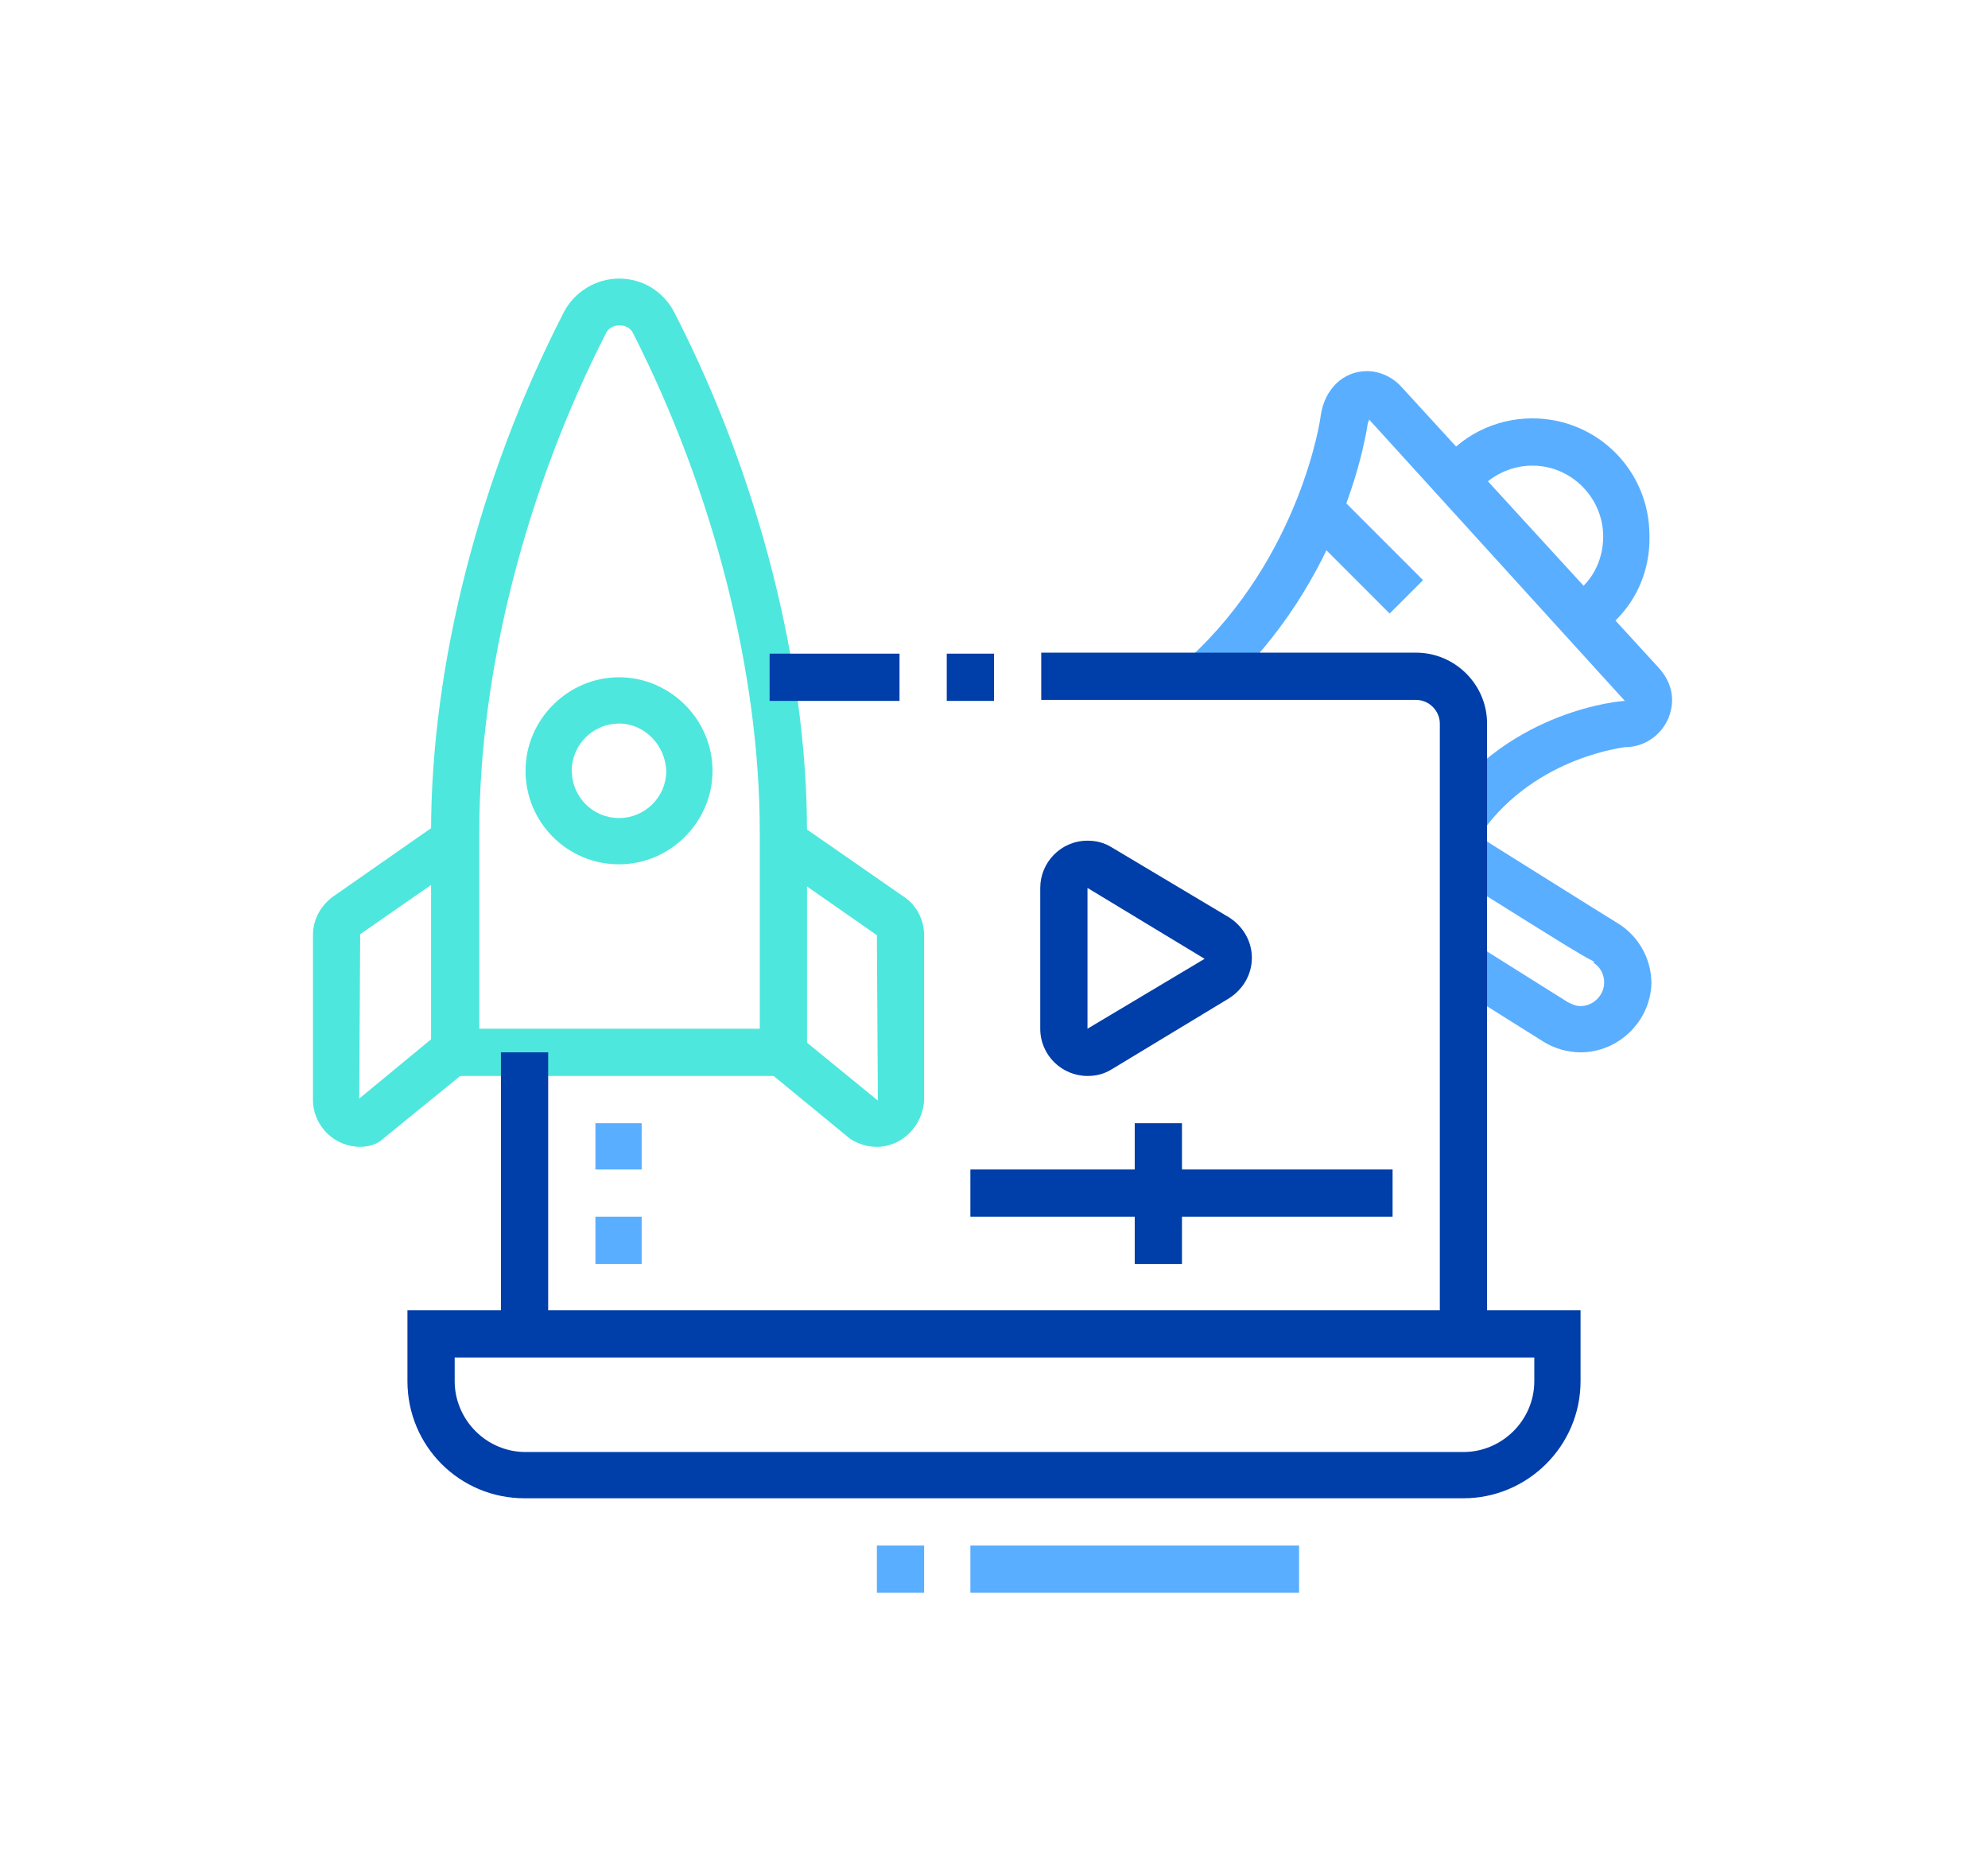 <?xml version="1.0" encoding="utf-8"?>
<!-- Generator: Adobe Illustrator 24.1.0, SVG Export Plug-In . SVG Version: 6.00 Build 0)  -->
<svg version="1.1" id="Layer_1" xmlns="http://www.w3.org/2000/svg" xmlns:xlink="http://www.w3.org/1999/xlink" x="0px" y="0px"
	 width="202px" height="190px" viewBox="0 0 202 190" style="enable-background:new 0 0 202 190;" xml:space="preserve">
<style type="text/css">
	.st0{fill:#5AAEFF;}
	.st1{fill:#003EA9;}
	.st2{fill:#4DE7DD;}
	.st3{display:none;}
	.st4{display:inline;fill:#5AAEFF;}
	.st5{display:inline;fill:#003EA9;}
	.st6{display:inline;fill:#4DE7DD;}
</style>
<g>
	<rect x="98.6" y="157" class="st0" width="33.4" height="4.8"/>
	<rect x="89.1" y="157" class="st0" width="4.8" height="4.8"/>
	<path class="st1" d="M110.5,109.3c-2.6,0-4.8-2.1-4.8-4.8V90.2c0-2.6,2.1-4.8,4.8-4.8c0.9,0,1.7,0.2,2.5,0.7l11.9,7.1
		c1.4,0.9,2.3,2.4,2.3,4.1c0,1.7-0.9,3.2-2.3,4.1l-11.9,7.2C112.2,109.1,111.4,109.3,110.5,109.3z M110.5,90.2l0,14.3l11.9-7.1
		L110.5,90.2z"/>
	<rect x="98.6" y="118.8" class="st1" width="42.9" height="4.8"/>
	<rect x="115.3" y="114.1" class="st1" width="4.8" height="14.3"/>
	<path class="st0" d="M162,64.7l-2.5-4.1c2.2-1.3,3.4-3.6,3.4-6.1c0-3.9-3.2-7.2-7.2-7.2c-2.3,0-4.4,1.1-5.8,2.9l-3.8-2.8
		c2.2-3.1,5.8-4.9,9.6-4.9c6.6,0,11.9,5.3,11.9,11.9C167.7,58.7,165.6,62.5,162,64.7z"/>
	<path class="st0" d="M150.6,84.5l-3.9-2.8c7-9.6,18-10.5,18.4-10.5l-26-28.6c0,0.1,0,0.2-0.1,0.3c-0.1,0.6-2.2,16-15.1,27.6
		l-3.2-3.5c11.5-10.5,13.5-24.6,13.5-24.8c0.4-2.7,2.3-4.5,4.7-4.5c1.3,0,2.6,0.6,3.5,1.6l26.2,28.6c0.8,0.9,1.3,2,1.3,3.2
		c0,2.6-2.1,4.8-4.8,4.8C165.4,75.9,156.2,76.7,150.6,84.5z"/>
	<path class="st0" d="M160.6,106.9c-1.3,0-2.7-0.4-3.8-1.1l-9.4-5.9l2.5-4l9.4,5.9c0.4,0.2,0.8,0.4,1.3,0.4c1.3,0,2.4-1.1,2.4-2.4
		c0-0.8-0.4-1.6-1.1-2l0.1-0.1c-1.4-0.7-3.6-2.1-7.3-4.4l-7.2-4.5l2.5-4c0,0,14.2,8.9,14.4,9c2.1,1.3,3.4,3.6,3.4,6.1
		C167.7,103.7,164.5,106.9,160.6,106.9z"/>
	<path class="st2" d="M62.9,87.8c-5.3,0-9.5-4.3-9.5-9.5s4.3-9.5,9.5-9.5s9.5,4.3,9.5,9.5S68.1,87.8,62.9,87.8z M62.9,73.5
		c-2.6,0-4.8,2.1-4.8,4.8c0,2.6,2.1,4.8,4.8,4.8c2.6,0,4.8-2.1,4.8-4.8C67.6,75.7,65.5,73.5,62.9,73.5z"/>
	<path class="st2" d="M81.9,109.3H43.8V84.5c0-16.9,4.9-36.1,13.5-52.8c1.1-2.1,3.3-3.4,5.6-3.4c2.4,0,4.5,1.3,5.6,3.4
		c8.6,16.7,13.5,36,13.5,52.8V109.3z M48.6,104.5h28.6v-20c0-16.2-4.7-34.6-12.9-50.7c-0.5-1-2.2-1-2.7,0
		c-8.2,16-12.9,34.5-12.9,50.7V104.5z"/>
	<path class="st2" d="M36.6,116.5c-2.6,0-4.8-2.1-4.8-4.8V95c0-1.7,0.9-3.2,2.3-4.1l10.6-7.4l2.7,3.9l-10.8,7.5l-0.1,16.7l8-6.6
		l3,3.7l-8.6,7C38.4,116.2,37.5,116.5,36.6,116.5z"/>
	<path class="st2" d="M89.1,116.5c-1,0-1.9-0.3-2.7-0.8l-8.4-6.9l3-3.7l8.2,6.7L89.1,95l-10.9-7.6l2.7-3.9L91.7,91
		c1.3,0.8,2.2,2.3,2.2,4v16.7C93.8,114.3,91.7,116.5,89.1,116.5z"/>
	<rect x="78.2" y="66.4" class="st1" width="13.2" height="4.8"/>
	<rect x="96.2" y="66.4" class="st1" width="4.8" height="4.8"/>
	<path class="st1" d="M151.1,135.5h-4.8v-62c0-1.3-1.1-2.4-2.4-2.4h-38.1v-4.8h38.1c3.9,0,7.2,3.2,7.2,7.2V135.5z"/>
	<rect x="50.9" y="106.9" class="st1" width="4.8" height="28.6"/>
	<polygon class="st0" points="65.2,114.1 60.5,114.1 60.5,118.8 65.2,118.8 65.2,114.1 	"/>
	<polygon class="st0" points="65.2,123.6 60.5,123.6 60.5,128.4 65.2,128.4 65.2,123.6 	"/>
	<path class="st1" d="M148.7,152.2H53.3c-6.6,0-11.9-5.3-11.9-11.9v-7.2h119.2v7.2C160.6,146.9,155.2,152.2,148.7,152.2z
		 M46.2,137.9v2.4c0,3.9,3.2,7.2,7.2,7.2h95.3c3.9,0,7.2-3.2,7.2-7.2v-2.4H46.2z"/>
	<rect x="136.1" y="50" transform="matrix(0.707 -0.707 0.707 0.707 0.792 114.362)" class="st0" width="4.8" height="12.5"/>
</g>
<g class="st3">
	<path class="st4" d="M58.1,106.9c-1.4,0-2.8-0.5-3.8-1.4L40.1,93c-3-2.6-4.7-6.4-4.7-10.3c0-7.6,6.3-13.9,14-13.9
		c3,0,5.9,1.1,8.6,3.3c2.7-2.2,5.6-3.3,8.6-3.3c6.8,0,12.6,4.8,13.8,11.5l-4.7,0.8c-0.8-4.4-4.6-7.5-9.1-7.5c-2.3,0-4.7,1.2-7,3.4
		l-1.7,1.7L56.4,77c-2.3-2.3-4.6-3.4-7-3.4c-5.1,0-9.2,4.1-9.2,9.1c0,2.6,1.1,5,3.1,6.8l14.1,12.5c0.2,0.2,1.1,0.2,1.3,0l10.9-9.6
		l3.2,3.6l-10.9,9.6C60.9,106.4,59.5,106.9,58.1,106.9z"/>
	<path class="st5" d="M154.6,149.8H76c-3.9,0-7.2-3.2-7.2-7.2v-12.2h4.8v12.2c0,1.3,1.1,2.4,2.4,2.4h78.7c1.3,0,2.4-1.1,2.4-2.4
		V85.5c0-1.3-1.1-2.4-2.4-2.4H76c-1.3,0-2.4,1.1-2.4,2.4v33.4h-4.8V85.5c0-3.9,3.2-7.2,7.2-7.2h78.7c3.9,0,7.2,3.2,7.2,7.2v57.2
		C161.8,146.6,158.6,149.8,154.6,149.8z"/>
	<rect x="71.2" y="135.5" class="st5" width="88.2" height="4.8"/>
	
		<rect x="85.8" y="152.2" transform="matrix(0.719 -0.695 0.695 0.719 -80.455 110.285)" class="st5" width="20.6" height="4.8"/>
	<rect x="68.8" y="159.4" class="st5" width="83.4" height="4.8"/>
	<rect x="157" y="159.4" class="st5" width="4.8" height="4.8"/>
	<polygon class="st4" points="145.1,130.8 85.5,130.8 85.5,126 140.3,126 140.3,92.6 90.3,92.6 90.3,102.2 85.5,102.2 85.5,87.8 
		145.1,87.8 	"/>
	
		<rect x="132.2" y="144.3" transform="matrix(0.695 -0.719 0.719 0.695 -70.09 143.949)" class="st5" width="4.8" height="20.6"/>
	<path class="st4" d="M109.3,121.2c-2.6,0-4.8-2.1-4.8-4.8v-14.3c0-2.6,2.1-4.8,4.8-4.8c0.9,0,1.7,0.2,2.5,0.7l11.9,7.1
		c1.4,0.9,2.3,2.4,2.3,4.1c0,1.7-0.9,3.2-2.3,4.1l-11.9,7.2C111.1,121,110.2,121.2,109.3,121.2z M109.4,102.2l0,14.3l11.9-7.1
		L109.4,102.2z"/>
	<rect x="85.5" y="116.5" class="st4" width="4.8" height="4.8"/>
	<rect x="85.5" y="106.9" class="st4" width="4.8" height="4.8"/>
	<path class="st6" d="M153.8,73.5h-25.4v-4.8h25.4c2.2,0,4.1-1.5,4.6-3.6l3.2-12.9c0.1-0.4,0.1-0.7,0.1-0.9c0-2.2-1.8-4-4-4h-12.7
		V34.2c0-0.7-0.5-1.2-1.2-1.2c-0.5,0-0.9,0.3-1.1,0.7L136,49.2c-0.8,1.7-2.5,2.9-4.4,2.9h-10.4v-4.8h10.4l6.8-15.5
		c1-2.2,3.1-3.6,5.5-3.6c3.3,0,6,2.7,6,6v8.3h7.9c4.8,0,8.8,3.9,8.8,8.8c0,0.7-0.1,1.3-0.3,2.1l-3.2,12.9
		C162,70.6,158.2,73.5,153.8,73.5z"/>
	<path class="st6" d="M86.9,73.5c-1.6,0-3-0.6-4.1-1.7L75,64H59.3c-3.9,0-7.2-3.2-7.2-7.2V33c0-3.9,3.2-7.2,7.2-7.2h42.9
		c3.9,0,7.2,3.2,7.2,7.2v23.8c0,3.9-3.2,7.2-7.2,7.2h-9.5v3.8C92.7,71.1,90.2,73.5,86.9,73.5z M59.3,30.6c-1.3,0-2.4,1.1-2.4,2.4
		v23.8c0,1.3,1.1,2.4,2.4,2.4H77l9.2,9.2c0.2,0.2,0.4,0.3,0.7,0.3c0.9,0,1-0.7,1-1v-8.6h14.3c1.3,0,2.4-1.1,2.4-2.4V33
		c0-1.3-1.1-2.4-2.4-2.4H59.3z"/>
	<rect x="61.7" y="37.8" class="st6" width="16.7" height="4.8"/>
	<rect x="61.7" y="47.3" class="st6" width="38.1" height="4.8"/>
	<rect x="83.1" y="37.8" class="st6" width="4.8" height="4.8"/>
	<path class="st4" d="M59.3,142.7c-1.2,0-2.3-0.4-3.2-1.2l-10-8.9c-2.2-2-3.5-4.9-3.5-7.9c0-5.8,4.7-10.6,10.6-10.6
		c2.1,0,4.2,0.7,6.1,2.2c1.9-1.4,4-2.2,6.1-2.2c5.8,0,10.6,4.7,10.6,10.6c0,3.4-1,5.6-3.5,7.9l-10,8.9
		C61.6,142.2,60.5,142.7,59.3,142.7z M53.2,118.8c-3.2,0-5.8,2.6-5.8,5.8c0,1.7,0.7,3.2,1.9,4.3l10,8.9l10-8.9
		c1.5-1.3,1.9-2.3,1.9-4.3c0-3.2-2.6-5.8-5.8-5.8c-1.5,0-2.9,0.8-4.4,2.2l-1.7,1.7l-1.7-1.7C56.1,119.6,54.6,118.8,53.2,118.8z"/>
</g>
<g class="st3">
	<polygon class="st4" points="139.1,65.2 134.4,65.2 134.4,70 139.1,70 139.1,65.2 	"/>
	<rect x="122.5" y="24.7" class="st4" width="4.8" height="9.5"/>
	<rect x="108.2" y="26.4" transform="matrix(0.707 -0.707 0.707 0.707 9.859 87.485)" class="st4" width="4.8" height="10.8"/>
	<rect x="103.4" y="43.8" class="st4" width="9.5" height="4.8"/>
	<path class="st4" d="M163,79.5h-33.4c-4-0.1-7.2-3.3-7.2-7.2V53.3c0-3.9,3.2-7.2,7.2-7.2H163c3.9,0,7.2,3.2,7.2,7.2v19.1
		C170.1,76.2,166.9,79.5,163,79.5L163,79.5z M129.6,50.9c-1.3,0-2.4,1.1-2.4,2.4v19.1c0,1.3,1.1,2.4,2.4,2.4h33.3
		c1.3,0,2.4-1.1,2.4-2.4V53.3c0-1.3-1.1-2.4-2.4-2.4H129.6z"/>
	<rect x="141.5" y="77.1" class="st4" width="4.8" height="50.1"/>
	<polygon class="st5" points="112.9,165.3 108.2,165.3 108.2,112.4 140.7,140.8 137.6,144.3 112.9,122.9 	"/>
	<path class="st6" d="M59.3,79.5H39v-4.8h20.3c0.6,0,1-0.4,1.1-0.8l4.7-12.7c0.1-0.3,0.2-0.7,0.1-1c-0.1-1.3-1.1-2.2-2.4-2.2
		l-11.9,0V46.3L45,59.4c-1.2,2.4-3.2,3.4-6.1,3.4h-7v-4.8h7c1.4,0,1.6-0.4,1.8-0.8L47,43.6c0.8-1.3,2.4-2.2,4-2.2
		c2.6,0,4.8,2.1,4.8,4.8v7.2l7.2,0c3.7,0,6.8,2.8,7.1,6.5c0.1,1.1,0,2.1-0.4,3.1l-4.7,12.7C64,77.9,61.8,79.5,59.3,79.5z"/>
	<polygon class="st6" points="53.3,89 48.6,89 48.6,93.8 53.3,93.8 53.3,89 	"/>
	<polygon class="st6" points="41.4,86.7 36.6,86.7 36.6,91.4 41.4,91.4 41.4,86.7 	"/>
	<polygon class="st6" points="65.2,86.7 60.5,86.7 60.5,91.4 65.2,91.4 65.2,86.7 	"/>
	<polygon class="st6" points="53.3,27.1 48.6,27.1 48.6,31.8 53.3,31.8 53.3,27.1 	"/>
	<polygon class="st6" points="65.2,29.5 60.5,29.5 60.5,34.2 65.2,34.2 65.2,29.5 	"/>
	<polygon class="st6" points="74.8,36.6 70,36.6 70,41.4 74.8,41.4 74.8,36.6 	"/>
	<polygon class="st6" points="74.8,79.5 70,79.5 70,84.3 74.8,84.3 74.8,79.5 	"/>
	<polygon class="st6" points="41.4,29.5 36.6,29.5 36.6,34.2 41.4,34.2 41.4,29.5 	"/>
	
		<rect x="133.7" y="29.5" transform="matrix(0.707 -0.707 0.707 0.707 18.242 107.711)" class="st4" width="10.8" height="4.8"/>
	<path class="st5" d="M143.9,151c-3.9,0-7.2-3.2-7.2-7.2v-11.9c0-3.9,3.2-7.2,7.2-7.2c3.9,0,7.2,3.2,7.2,7.2v11.9
		C151.1,147.8,147.8,151,143.9,151z M143.9,129.6c-1.3,0-2.4,1.1-2.4,2.4v11.9c0,1.3,1.1,2.4,2.4,2.4c1.3,0,2.4-1.1,2.4-2.4v-11.9
		C146.3,130.7,145.2,129.6,143.9,129.6z"/>
	<path class="st5" d="M81.9,165.3h-4.8v-48.1L61.9,122c-1.8,0.6-4,0.5-5.9-0.3l-16.7-7.2c-3.1-1.3-5.1-4.3-5.1-7.7
		c0-4.6,3.7-8.3,8.3-8.3c1.1,0,2.2,0.2,3.3,0.7l13.8,5.9L78.1,99c0.9-0.3,1.7-0.4,2.6-0.4h6v-3.3c-4.2-2.6-7.2-7.9-7.2-13.4v-8.3
		c-3.9-3.2-4.8-6.5-4.8-10.7c0-3,2.2-7.4,2.7-8.3l1.4-2.7l2.3,2.1c1.8,1.6,5.5,4.2,7.9,4.2h7.2c4-0.2,7.6,1.1,10.1,3.6
		c2.7,2.6,4.2,6.4,4.2,10.7v9.5c0,5.4-2.9,10.8-7.2,13.4v3.3l5.9,0c2.2,0,4.2,0.8,5.7,2.2l27,26.3l-3.3,3.4l-27-26.2
		c-0.6-0.5-1.5-0.9-2.4-0.9l-10.7,0V92.2l1.4-0.6c3.2-1.4,5.7-5.7,5.7-9.7v-9.5c0-3-1-5.6-2.7-7.3c-1.6-1.6-4-2.3-6.7-2.2l-7.2,0
		c-3.1,0-6.4-1.9-8.6-3.4c-0.5,1.3-0.9,2.6-0.9,3.4c0,3.5,0.5,5.3,3.8,7.6l1,0.7v10.8c0,4.1,2.5,8.3,5.7,9.7l1.4,0.6v11.1H80.7
		c-0.4,0-0.8,0.1-1.1,0.2l-20.2,6.7L44,103.6c-0.4-0.2-0.9-0.3-1.4-0.3c-2,0-3.6,1.6-3.6,3.6c0,1.4,0.8,2.7,2.2,3.3l16.7,7.2
		c0.8,0.3,1.7,0.4,2.5,0.1l21.5-6.8V165.3z"/>
</g>
<g class="st3">
	<path class="st6" d="M98.6,95.2c-2.7,0-5.2-1.5-6.4-4L85.1,77c-0.5-1-0.7-2.1-0.7-3.2c0-2.5,1.3-4.9,3.6-6.2l23.8-14.3
		c2.7-1.6,5-3.7,7-6.1l9.6-12.1c0.9-1.2,2.3-1.8,3.8-1.8c1.8,0,3.5,1.1,4.3,2.8l19.1,40.5c0.3,0.6,0.4,1.3,0.4,2
		c0,2.6-2.1,4.8-4.8,4.8h-14.7c-3.1,0-6.2,0.6-9.1,1.7l-26,9.7C100.3,95.1,99.5,95.2,98.6,95.2z M132,38l-9.6,12.1
		c-2.3,2.9-5.1,5.3-8.3,7.3L90.4,71.6c-0.8,0.5-1.3,1.3-1.3,2.1c0,0.4,0.1,0.7,0.2,1.1l7.1,14.3c0.4,0.8,1.2,1.3,2.1,1.3
		c0.3,0,0.6-0.1,1-0.2l26-9.7c3.5-1.3,7.1-2,10.8-2h14.7L132,38z"/>
	<rect x="94.2" y="74.1" transform="matrix(0.857 -0.515 0.515 0.857 -25.61 60.457)" class="st6" width="4.3" height="4.8"/>
	
		<rect x="101.1" y="68.3" transform="matrix(0.857 -0.515 0.515 0.857 -21.253 64.594)" class="st6" width="9.7" height="4.8"/>
	
		<rect x="118.2" y="53.1" transform="matrix(0.905 -0.426 0.426 0.905 -17.705 57.882)" class="st6" width="4.8" height="30.8"/>
	<path class="st6" d="M116.5,111.9c-3.2,0-6-1.8-7.5-4.6l-7.5-15l4.3-2.1l7.5,15c0.6,1.2,1.8,2,3.2,2c2,0,3.6-1.6,3.6-3.6
		c0-0.6-0.1-1.1-0.4-1.6l-6.9-13.9L117,86l6.9,13.9c0.6,1.2,0.9,2.4,0.9,3.7C124.8,108.2,121.1,111.9,116.5,111.9z"/>
	
		<rect x="147.6" y="35.6" transform="matrix(0.42 -0.907 0.907 0.42 53.787 160.097)" class="st6" width="9.2" height="4.8"/>
	<rect x="160.6" y="61.9" class="st6" width="9.5" height="4.8"/>
	
		<rect x="158.2" y="46.5" transform="matrix(0.893 -0.449 0.449 0.893 -4.577 78.427)" class="st6" width="9.7" height="4.8"/>
	<path class="st5" d="M143.9,138.1H53.3c-6.6,0-11.9-5.3-11.9-11.9V54.7c0-6.6,5.3-11.9,11.9-11.9h59.6v4.8H53.3
		c-3.9,0-7.2,3.2-7.2,7.2v71.5c0,3.9,3.2,7.2,7.2,7.2h90.6c3.9,0,7.2-3.2,7.2-7.2V88.1h4.8v38.1
		C155.8,132.8,150.5,138.1,143.9,138.1z"/>
	<path class="st4" d="M36.6,73.8h-4.8V54.7c0-11.8,9.6-21.5,21.5-21.5h4.8V38h-4.8c-9.2,0-16.7,7.5-16.7,16.7V73.8z"/>
	<rect x="72.1" y="142.9" transform="matrix(0.493 -0.87 0.87 0.493 -84.28 145.905)" class="st5" width="21.9" height="4.8"/>
	<rect x="67.6" y="152.4" class="st5" width="71.5" height="4.8"/>
	
		<rect x="111.8" y="134.3" transform="matrix(0.87 -0.493 0.493 0.87 -56.758 75.102)" class="st5" width="4.8" height="21.9"/>
	<rect x="58.1" y="152.4" class="st5" width="4.8" height="4.8"/>
	<rect x="43.8" y="116.7" class="st5" width="81" height="4.8"/>
	<rect x="129.6" y="116.7" class="st5" width="4.8" height="4.8"/>
	<rect x="139.1" y="116.7" class="st5" width="14.3" height="4.8"/>
	<polygon class="st4" points="55.7,52.3 50.9,52.3 50.9,57.1 55.7,57.1 55.7,52.3 	"/>
	<polygon class="st4" points="65.2,52.3 60.5,52.3 60.5,57.1 65.2,57.1 65.2,52.3 	"/>
	<polygon class="st4" points="74.8,52.3 70,52.3 70,57.1 74.8,57.1 74.8,52.3 	"/>
	<rect x="132" y="142.9" class="st4" width="21.5" height="4.8"/>
	<rect x="158.2" y="142.9" class="st4" width="4.8" height="4.8"/>
	<rect x="31.9" y="78.5" class="st4" width="4.8" height="4.8"/>
</g>
</svg>
